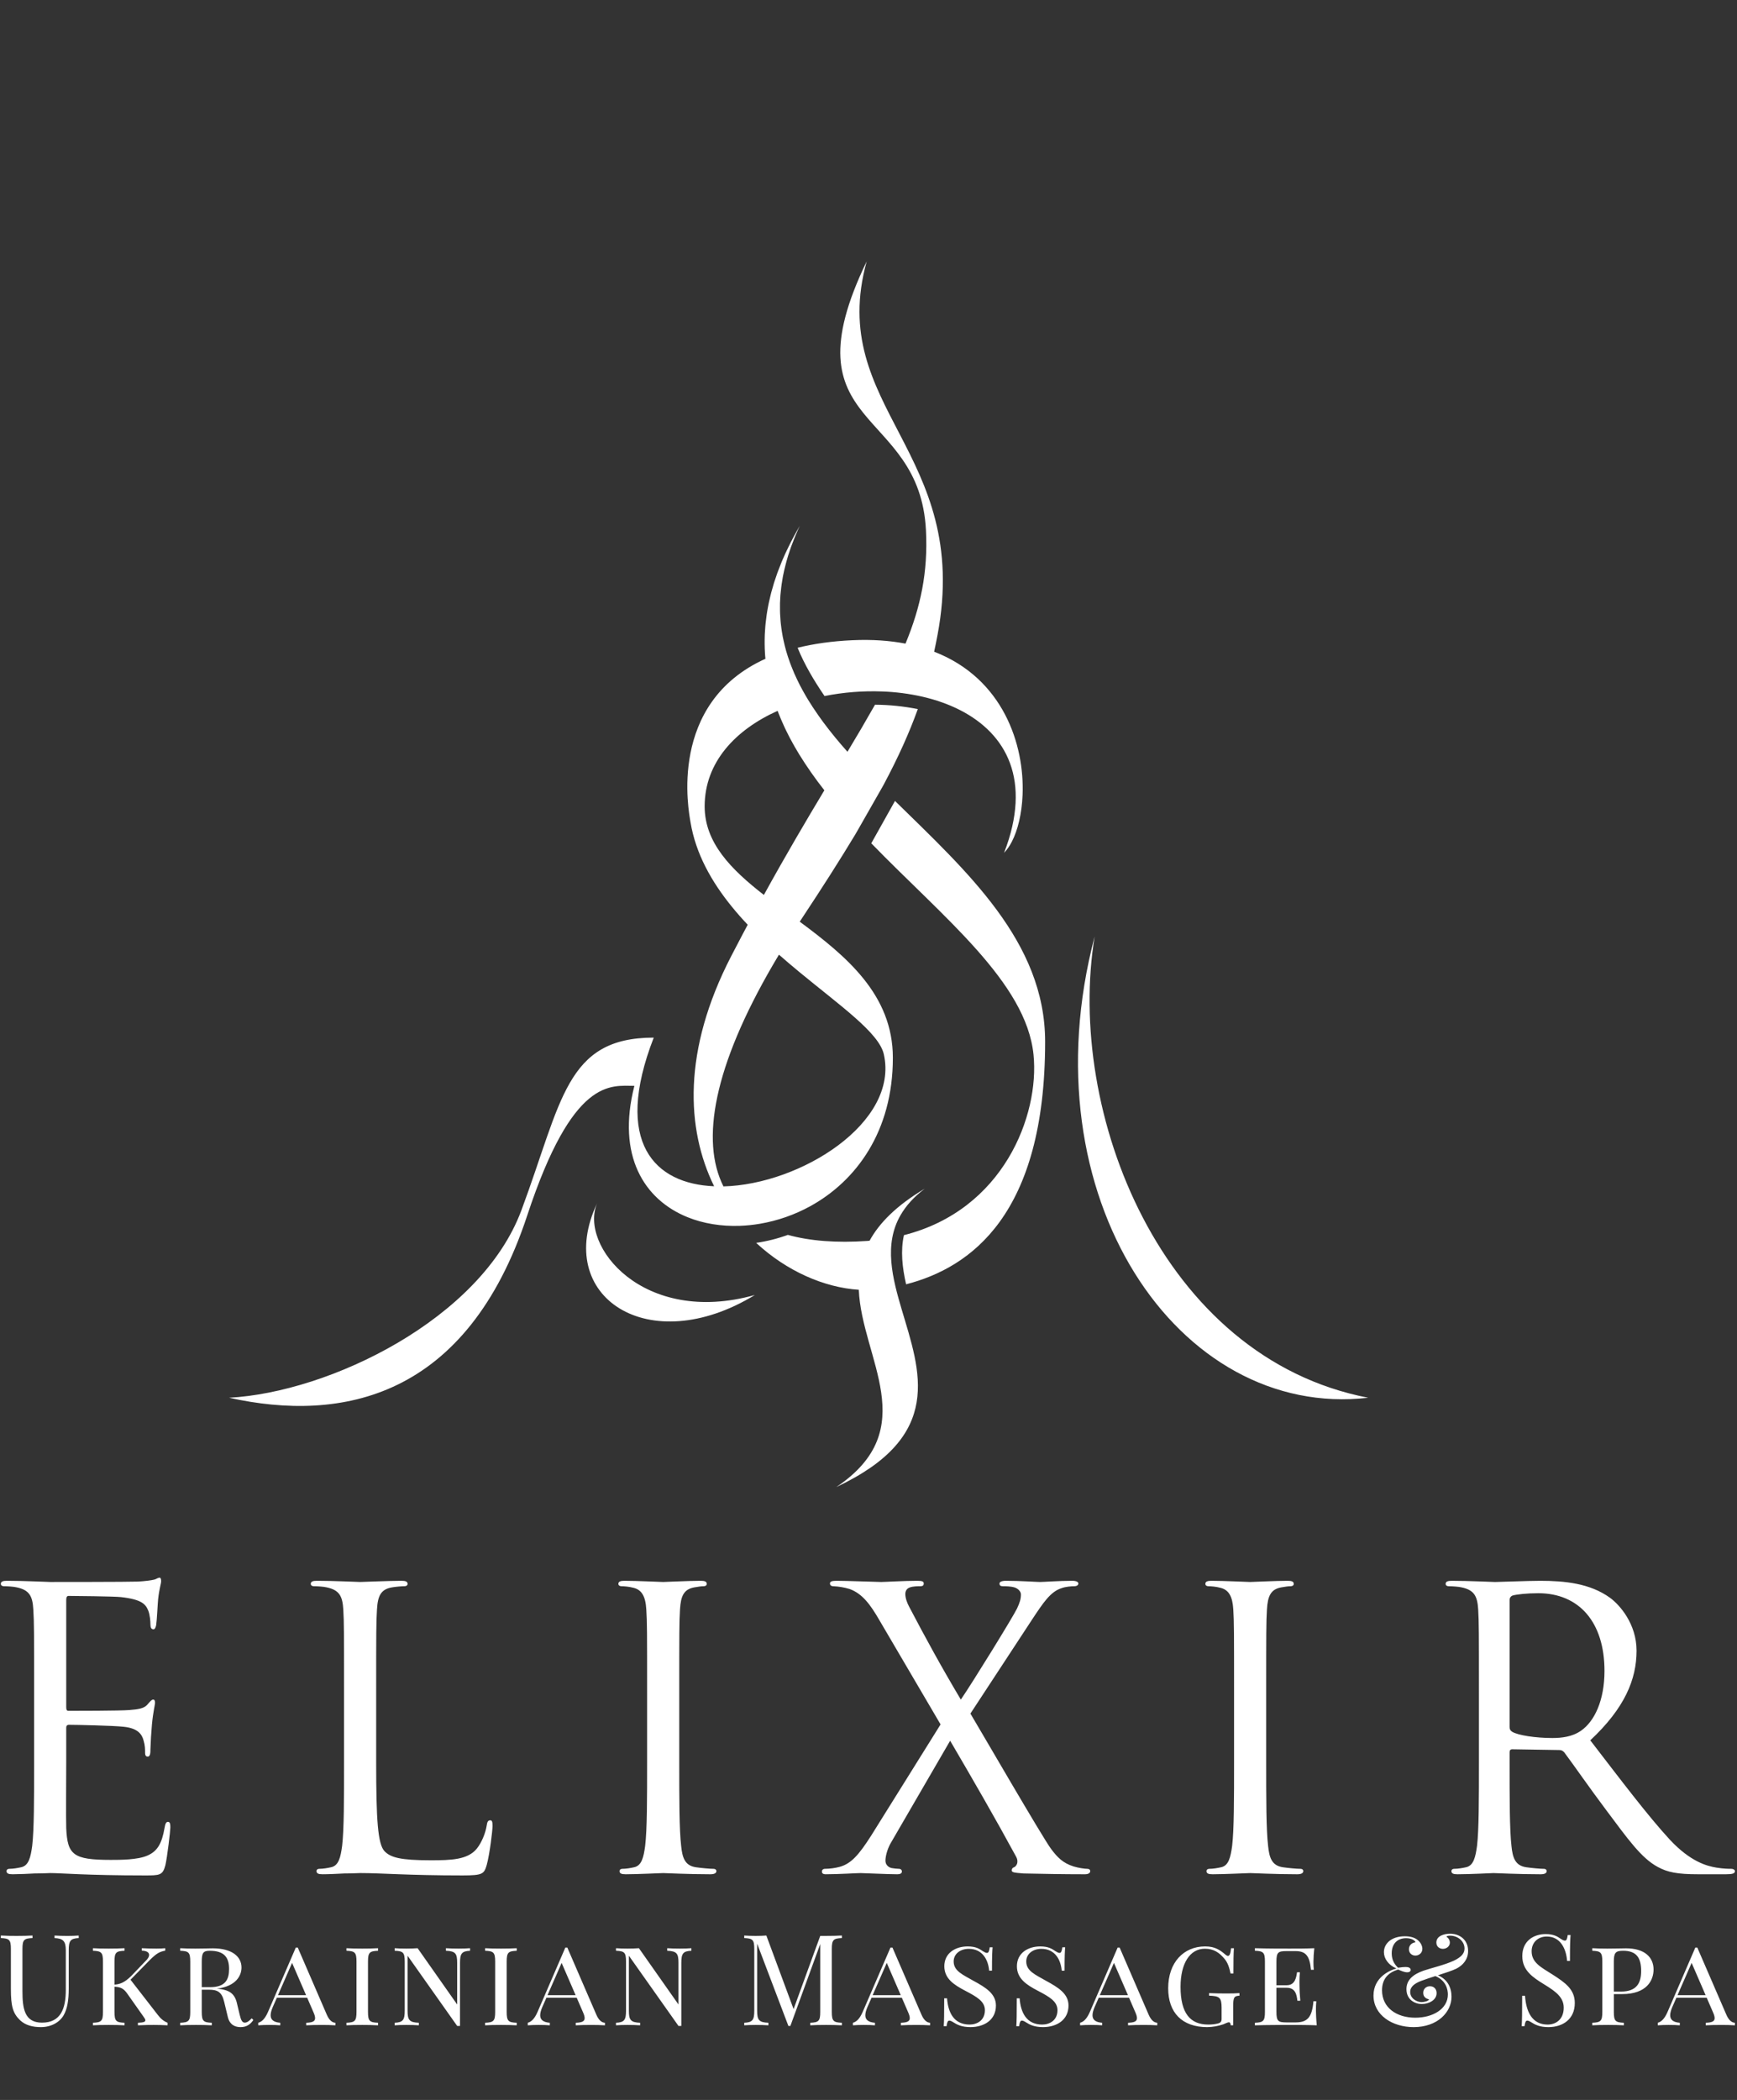 <?xml version="1.0" encoding="UTF-8"?> <svg xmlns="http://www.w3.org/2000/svg" xmlns:xlink="http://www.w3.org/1999/xlink" width="811px" height="980px" viewBox="0 0 811 980"><rect x="0" y="0" width="811" height="980" fill="#333333" stroke="none"/> <title>elixir copy 3</title> <g id="Page-1" stroke="none" stroke-width="1" fill="none" fill-rule="evenodd"> <g id="elixir-copy-3"> <rect id="Rectangle" x="0" y="0" width="811" height="980"></rect> <g id="Group" transform="translate(405.211, 534) scale(-1, 1) rotate(-180) translate(-405.211, -534) translate(0.388, 122)" fill="#FFFFFF" fill-rule="nonzero"> <path d="M360.481,495.713 C332.917,448.367 326.602,413.757 337.388,392.338 C373.37,393.243 419.465,422.104 412.264,454.019 C410.007,463.998 392.174,476.431 372.859,492.358 C369.632,495.014 366.446,497.723 363.304,500.483 C362.333,498.877 361.388,497.289 360.481,495.713 M328.612,569.693 C328.612,552.721 340.884,540.327 356.261,528.356 C366.531,546.999 375.985,563.013 384.505,577.195 C380.265,582.564 376.331,588.179 372.723,594.011 C372.033,595.125 371.39,596.239 370.738,597.366 L370.078,598.541 C369.602,599.376 369.142,600.216 368.69,601.069 L368.094,602.192 C367.498,603.345 366.936,604.498 366.361,605.66 L365.935,606.574 C365.509,607.488 365.092,608.415 364.692,609.342 C364.509,609.755 364.326,610.16 364.16,610.573 C363.734,611.548 363.342,612.54 362.955,613.532 C362.861,613.776 362.759,614.024 362.669,614.272 C342.971,605.408 328.612,590.272 328.612,569.689 M295.803,439.267 C284.766,439.267 267.128,443.458 245.769,378.765 C217.623,293.427 159.201,282.034 106.569,293.714 C153.409,296.212 224.168,330.4 243.078,381.258 C261.997,432.121 263.73,461.77 304.843,461.77 C285.724,412.587 305.452,393.517 333.032,392.403 C319.938,419.097 318.286,455.764 340.935,499.647 C342.741,503.12 344.5,506.506 346.245,509.813 L348.715,514.452 C346.161,517.137 343.71,519.921 341.366,522.799 C331.836,534.487 324.473,547.547 322.029,562.191 C321.16,567.4 311.162,617.819 356.985,638.564 C357.048,637.724 357.125,636.875 357.232,636.044 C357.125,636.875 357.061,637.728 356.985,638.568 C356.942,639.038 356.895,639.499 356.857,639.978 L356.772,641.157 C356.684,642.586 356.634,644.017 356.623,645.448 C356.614,646.797 356.623,648.164 356.674,649.53 C356.674,649.752 356.699,649.965 356.699,650.174 C356.755,651.371 356.84,652.572 356.942,653.773 C356.985,654.213 357.036,654.652 357.07,655.096 C357.189,656.219 357.321,657.359 357.491,658.495 C357.53,658.817 357.568,659.13 357.619,659.452 C357.828,660.866 358.087,662.294 358.373,663.734 C358.449,664.126 358.539,664.517 358.615,664.9 C358.862,666.023 359.122,667.155 359.403,668.295 C359.51,668.721 359.612,669.156 359.731,669.6 C360.131,671.071 360.549,672.559 361.009,674.056 L361.145,674.452 C361.583,675.845 362.065,677.238 362.563,678.643 L363.082,680.001 C363.538,681.219 364.028,682.451 364.53,683.682 C364.692,684.044 364.82,684.387 364.977,684.744 C365.811,686.705 366.699,688.641 367.643,690.55 C368.485,692.291 369.365,694.014 370.283,695.715 C371.152,697.325 372.063,698.957 373.017,700.589 C372.331,699.136 371.697,697.691 371.1,696.255 C370.923,695.856 370.756,695.452 370.598,695.045 C370.117,693.892 369.691,692.743 369.261,691.607 C369.159,691.302 369.027,690.998 368.92,690.706 C368.435,689.344 367.979,687.972 367.553,686.589 C367.451,686.241 367.34,685.893 367.243,685.536 L366.876,684.266 C366.699,683.641 366.533,683.013 366.378,682.381 C365.939,680.699 365.55,679.004 365.211,677.298 C365.156,677.059 365.126,676.824 365.079,676.58 C364.886,675.512 364.713,674.44 364.56,673.365 C364.496,672.934 364.432,672.503 364.39,672.076 C364.262,671.089 364.16,670.101 364.07,669.126 C364.045,668.821 364.006,668.499 363.976,668.195 C363.893,667.007 363.831,665.817 363.793,664.626 C363.785,664.178 363.785,663.734 363.785,663.29 C363.772,662.468 363.785,661.654 363.793,660.84 C363.81,660.388 363.81,659.944 363.836,659.496 C363.887,658.377 363.951,657.276 364.057,656.162 C364.083,655.727 364.143,655.283 364.185,654.844 C364.266,654.104 364.355,653.364 364.458,652.628 L364.692,651.088 C364.807,650.357 364.939,649.63 365.067,648.903 C365.224,648.172 365.365,647.441 365.535,646.728 C365.678,646.019 365.841,645.315 366.025,644.617 C366.169,644.051 366.318,643.485 366.476,642.924 C366.544,642.685 366.595,642.45 366.659,642.21 C366.753,641.906 366.864,641.588 366.944,641.297 C367.123,640.705 367.281,640.135 367.477,639.569 C367.771,638.655 368.086,637.741 368.422,636.832 C368.643,636.201 368.903,635.578 369.146,634.947 C369.303,634.53 369.47,634.099 369.653,633.685 C369.908,633.033 370.181,632.38 370.462,631.736 L370.879,630.822 C371.454,629.534 372.071,628.254 372.706,626.975 L373.089,626.218 C373.472,625.5 373.847,624.782 374.234,624.068 L374.588,623.433 C375.35,622.066 376.121,620.717 376.943,619.372 C377.539,618.415 378.135,617.445 378.769,616.5 L378.965,616.174 C379.842,614.829 380.749,613.502 381.686,612.17 C382.436,611.095 383.177,610.038 383.973,608.985 C387.542,604.208 391.32,599.598 395.295,595.168 C399.68,602.424 403.964,609.743 408.147,617.123 C414.856,617.085 421.546,616.401 428.13,615.082 C424.191,604.102 419.086,592.757 412.239,579.893 L411.344,578.301 L400.282,558.905 L398.957,556.607 C391.94,544.958 383.688,532.011 373.847,517.159 C373.549,516.728 373.293,516.31 373.004,515.879 C394.818,499.713 416.488,481.775 416.488,452.348 C416.488,418.026 399.383,394.892 377.918,383.095 C370.591,379.08 362.672,376.316 354.472,374.913 C351.366,374.381 348.23,374.056 345.083,373.939 C336.418,373.634 328.025,374.974 320.607,377.977 C300.44,386.132 287.436,406.525 295.803,439.267 M638.412,293.714 C541.581,312.392 497.211,427.504 510.701,508.964 C478.76,387.538 549.833,283.392 638.412,293.714 M278.451,384.592 C257.739,340.831 302.497,311.439 352.049,341.657 C299.831,327.07 269.837,364.778 278.451,384.592 M420.078,378.917 C422.561,383.225 426.188,387.364 431.383,391.276 C418.141,383.391 410.144,375.262 405.617,366.993 C405.23,366.959 404.851,366.906 404.468,366.88 C390.16,365.897 377.764,366.858 367.451,369.713 C362.657,367.962 357.7,366.714 352.658,365.988 C366.936,352.772 384.446,345.135 400.58,344.099 C401.942,311.966 430.574,279.223 390.075,252.02 C396.394,254.997 401.721,258.069 406.269,261.22 C442.493,286.517 424.426,317.279 417.715,345.513 C415.85,353.394 414.879,361.075 416.224,368.386 C416.889,371.989 418.098,375.514 420.078,378.917 M422.39,645.64 C415.049,647.045 406.848,647.65 397.676,647.232 C387.98,646.797 379.476,645.557 372.02,643.707 C375.18,635.918 379.595,628.489 384.582,621.178 C393.465,622.945 402.518,623.661 411.562,623.311 C417.803,623.089 424.011,622.288 430.11,620.917 C455.532,615.112 475.302,599.011 473.774,571.164 C473.39,564.184 471.721,556.49 468.408,548.017 C469.728,549.366 470.946,551.107 472.028,553.187 C474.834,558.605 476.686,566.286 477.044,574.937 C478.045,598.549 467.906,629.464 435.761,641.867 C436.327,644.447 436.842,647.067 437.349,649.735 C453.437,735.151 385.323,755.66 404.259,824 C365.91,744.594 429.067,756.861 431.946,698.374 C432.908,679.022 429.476,662.742 422.39,645.64 M487.579,459.877 C487.579,379.109 452.815,354.439 422.663,346.645 C420.866,354.569 420.035,362.272 421.654,369.591 C468.123,381.332 485.011,425.529 482.162,453.797 C478.773,487.55 439.994,517.868 406.409,552.46 L417.481,572.226 C450.899,539.431 487.579,506.558 487.579,459.877 M737.823,138.355 C744.083,142.707 748.741,152.489 748.741,166.254 C748.741,188.9 736.938,202.491 717.806,202.491 C712.445,202.491 707.616,201.934 705.823,201.403 C704.945,201.066 704.383,200.185 704.435,199.227 L704.435,139.987 C704.435,139.09 704.767,138.351 705.661,137.815 C708.353,136.179 716.562,134.917 724.427,134.917 C728.707,134.917 733.723,135.461 737.823,138.355 M808.02,73.871 C808.935,73.871 809.646,73.336 809.646,72.796 C809.646,71.708 808.56,71.334 805.362,71.334 L792.669,71.334 C782.662,71.334 778.191,72.248 773.562,74.776 C765.855,78.945 759.621,87.818 749.444,101.409 C741.937,111.374 733.535,123.503 729.959,128.215 C729.252,128.942 728.707,129.303 727.651,129.303 L705.666,129.66 C704.771,129.66 704.439,129.121 704.439,128.215 L704.439,123.868 C704.439,106.474 704.439,92.17 705.308,84.563 C705.827,79.311 706.909,75.32 712.283,74.598 C714.778,74.232 718.708,73.871 720.331,73.871 C721.387,73.871 721.749,73.336 721.749,72.796 C721.749,71.887 720.867,71.334 718.887,71.334 C709.059,71.334 697.801,71.887 696.911,71.887 C696.723,71.887 685.469,71.334 680.142,71.334 C678.141,71.334 677.272,71.708 677.272,72.796 C677.272,73.336 677.626,73.871 678.69,73.871 C680.308,73.871 682.429,74.232 684.051,74.593 C687.611,75.32 688.505,79.311 689.233,84.563 C690.123,92.17 690.123,106.474 690.123,123.868 L690.123,155.745 C690.123,184.005 690.123,189.07 689.774,194.88 C689.399,201.029 687.986,203.936 682.097,205.198 C680.645,205.559 677.626,205.742 676.003,205.742 C675.292,205.742 674.585,206.103 674.585,206.821 C674.585,207.909 675.467,208.279 677.459,208.279 C685.465,208.279 696.723,207.73 697.635,207.73 C699.589,207.73 713.173,208.279 718.708,208.279 C729.959,208.279 741.937,207.182 751.399,200.302 C755.853,197.038 763.713,188.174 763.713,175.671 C763.713,162.268 758.186,148.869 742.107,133.838 C756.772,114.808 768.917,98.689 779.273,87.457 C788.926,77.13 796.603,75.142 801.091,74.419 C804.464,73.871 806.959,73.871 808.02,73.871 M606.693,73.871 C605.075,73.871 601.14,74.232 598.67,74.593 C593.288,75.32 592.223,79.311 591.683,84.563 C590.788,92.17 590.788,106.474 590.788,123.868 L590.788,155.745 C590.788,184.009 590.788,189.079 591.142,194.884 C591.5,201.22 592.956,204.297 597.755,205.202 C599.922,205.563 600.978,205.746 602.226,205.746 C602.95,205.746 603.665,206.107 603.665,206.825 C603.665,207.913 602.762,208.283 600.808,208.283 C595.443,208.283 584.197,207.735 583.303,207.735 C582.404,207.735 571.15,208.283 565.248,208.283 C563.289,208.283 562.395,207.913 562.395,206.825 C562.395,206.107 563.102,205.746 563.813,205.746 C565.056,205.746 567.39,205.563 569.361,205.028 C573.292,204.123 575.08,201.033 575.433,194.888 C575.795,189.075 575.795,184.009 575.795,155.745 L575.795,123.868 C575.795,106.474 575.795,92.17 574.893,84.563 C574.165,79.311 573.292,75.32 569.719,74.598 C568.118,74.232 565.955,73.871 564.349,73.871 C563.293,73.871 562.914,73.336 562.914,72.796 C562.914,71.708 563.809,71.334 565.767,71.334 C571.15,71.334 582.404,71.887 583.303,71.887 C584.197,71.887 595.438,71.334 605.262,71.334 C607.217,71.334 608.111,71.887 608.111,72.796 C608.111,73.336 607.757,73.871 606.697,73.871 M473.058,74.593 C472.356,74.419 472.007,73.871 472.007,73.144 C472.007,72.243 472.871,72.056 477.534,71.708 C486.638,71.525 495.231,71.334 506.115,71.334 C507.716,71.334 508.627,71.887 508.627,72.796 C508.627,73.505 508.095,73.871 507.196,73.871 C506.115,73.871 503.428,74.232 500.928,74.959 C495.75,76.586 493.259,79.311 490.389,83.114 C486.638,88.005 456.089,140.714 452.696,146.319 L481.464,190.171 C486.638,197.961 490.036,203.209 495.231,204.841 C497.185,205.563 499.846,205.746 501.12,205.746 C502.367,205.746 503.091,206.286 503.091,207.008 C503.091,207.735 502.18,208.283 500.217,208.283 C494.153,208.283 486.829,207.735 485.211,207.735 C483.627,207.735 476.099,208.283 469.315,208.283 C467.178,208.283 466.275,207.735 466.275,207.008 C466.275,206.107 466.799,205.746 467.88,205.746 C468.966,205.746 471.453,205.746 473.246,205.202 C475.034,204.667 476.282,203.209 476.282,201.938 C476.282,199.762 475.741,198.135 474.493,195.419 C472.705,191.62 453.586,160.636 448.22,152.846 C438.937,168.426 431.626,181.833 424.115,196.146 C423.033,198.135 422.305,200.306 422.305,202.117 C422.305,203.396 422.85,204.667 424.468,205.206 C425.912,205.746 428.232,205.746 429.297,205.746 C430.383,205.746 430.902,206.107 430.902,207.008 C430.902,207.913 430.383,208.283 427.879,208.283 C421.79,208.283 412.669,207.735 411.046,207.735 C409.65,207.735 395.163,208.283 390.181,208.283 C387.861,208.283 387.124,207.913 387.124,207.008 C387.124,206.286 387.665,205.746 388.729,205.746 C391.274,205.634 393.797,205.206 396.241,204.471 C402.313,202.299 406.056,197.043 410.152,189.984 L438.763,141.258 L406.414,89.455 C400.52,80.211 396.943,76.23 391.595,74.776 C389.374,74.196 387.092,73.892 384.799,73.871 C383.905,73.871 383.364,73.336 383.364,72.6 C383.364,71.887 383.739,71.338 385.152,71.338 C391.063,71.338 399.818,71.887 401.419,71.887 C403.015,71.887 414.291,71.334 418.579,71.334 C419.81,71.334 420.7,71.708 420.7,72.6 C420.7,73.34 420.184,73.871 419.29,73.871 C418.37,73.871 416.948,74.054 415.896,74.232 C414.291,74.593 413.022,75.868 413.022,77.687 C413.022,79.476 413.755,82.753 415.356,85.651 L443.234,133.651 C453.952,115.352 464.32,97.427 473.953,79.681 C475.579,76.769 473.953,74.955 473.058,74.593 M332.636,73.871 C331.035,73.871 327.101,74.232 324.605,74.593 C319.236,75.32 318.175,79.311 317.639,84.563 C316.745,92.17 316.745,106.474 316.745,123.868 L316.745,155.745 C316.745,184.009 316.745,189.079 317.098,194.884 C317.469,201.22 318.887,204.297 323.711,205.202 C325.857,205.563 326.913,205.746 328.182,205.746 C328.893,205.746 329.6,206.107 329.6,206.825 C329.6,207.913 328.706,208.283 326.747,208.283 C321.382,208.283 310.128,207.735 309.233,207.735 C308.339,207.735 297.085,208.283 291.2,208.283 C289.224,208.283 288.33,207.913 288.33,206.825 C288.33,206.107 289.062,205.746 289.769,205.746 C291.017,205.746 293.342,205.563 295.322,205.028 C299.227,204.123 301.019,201.033 301.368,194.888 C301.747,189.075 301.747,184.009 301.747,155.745 L301.747,123.868 C301.747,106.474 301.747,92.17 300.832,84.563 C300.121,79.311 299.227,75.32 295.65,74.598 C294.049,74.232 291.911,73.871 290.31,73.871 C289.224,73.871 288.871,73.336 288.871,72.796 C288.871,71.708 289.765,71.334 291.745,71.334 C297.085,71.334 308.339,71.887 309.233,71.887 C310.128,71.887 321.382,71.334 331.218,71.334 C333.173,71.334 334.093,71.887 334.093,72.796 C334.093,73.336 333.709,73.871 332.636,73.871 M228.494,96.513 C227.412,96.513 227.059,95.608 226.867,94.163 C226.352,90.725 224.559,86.186 222.226,83.284 C217.963,78.04 210.086,77.861 200.62,77.861 C186.683,77.861 182.05,79.123 179.197,82.039 C175.978,85.294 175.245,96.879 175.245,123.511 L175.245,155.749 C175.245,184.009 175.245,189.083 175.62,194.884 C175.978,201.225 177.409,204.301 182.561,205.206 C184.707,205.568 187.228,205.75 188.476,205.75 C189.199,205.75 189.906,206.112 189.906,206.83 C189.906,207.918 189.012,208.287 187.036,208.287 C181.671,208.287 168.628,207.739 167.755,207.739 C166.861,207.739 155.611,208.287 147.563,208.287 C145.604,208.287 144.71,207.918 144.71,206.83 C144.71,206.112 145.417,205.75 146.124,205.75 C147.725,205.75 150.782,205.568 152.213,205.206 C158.106,203.944 159.537,201.037 159.895,194.884 C160.244,189.079 160.244,184.009 160.244,155.749 L160.244,123.872 C160.244,106.479 160.244,92.174 159.35,84.568 C158.643,79.315 157.753,75.324 154.172,74.602 C152.566,74.236 150.433,73.875 148.806,73.875 C147.725,73.875 147.393,73.34 147.393,72.8 C147.393,71.712 148.266,71.338 150.241,71.338 C152.924,71.338 156.859,71.53 160.44,71.712 C163.995,71.712 167.048,71.891 167.755,71.891 C178.111,71.891 189.906,70.794 215.639,70.794 C225.1,70.794 225.641,71.534 226.867,75.69 C228.302,80.938 229.571,91.813 229.571,93.806 C229.571,95.786 229.384,96.513 228.494,96.513 M78.061,95.786 C79.143,95.786 79.143,94.35 79.143,93.071 C79.143,91.622 77.708,79.319 76.818,75.516 C75.57,70.794 74.131,70.794 67.164,70.794 C40.184,70.794 28.232,71.891 23.05,71.891 C22.675,71.891 19.634,71.717 15.892,71.717 C12.441,71.515 8.987,71.389 5.531,71.338 C3.56,71.338 2.666,71.712 2.666,72.8 C2.666,73.34 3.04,73.875 4.096,73.875 C5.702,73.875 7.844,74.236 9.462,74.598 C13.039,75.324 13.92,79.315 14.644,84.568 C15.538,92.174 15.538,106.479 15.538,123.872 L15.538,155.749 C15.538,184.009 15.538,189.075 15.163,194.884 C14.831,201.037 13.396,203.944 7.49,205.206 C6.076,205.568 3.04,205.75 1.418,205.75 C0.707,205.75 2.33136046e-10,206.112 2.33136046e-10,206.83 C2.33136046e-10,207.918 0.894,208.287 2.849,208.287 C10.897,208.287 22.155,207.739 23.05,207.739 C24.297,207.739 59.84,207.739 63.945,207.918 C67.352,208.1 70.2,208.475 71.64,208.836 C72.53,209.01 73.241,209.737 74.131,209.737 C74.676,209.737 74.842,209.01 74.842,208.1 C74.842,206.83 73.965,204.671 73.428,199.588 C73.241,197.774 72.874,189.801 72.53,187.625 C72.346,186.729 71.993,185.645 71.282,185.645 C70.2,185.645 69.847,186.542 69.847,187.995 C69.847,189.257 69.66,192.347 68.782,194.514 C67.522,197.417 65.751,199.588 56.076,200.681 C53.061,201.037 33.593,201.225 31.613,201.225 C30.91,201.225 30.535,200.681 30.535,199.41 L30.535,149.408 C30.535,148.151 30.723,147.602 31.613,147.602 C33.925,147.602 55.914,147.602 60.028,147.968 C64.316,148.316 66.811,148.686 68.412,150.492 C69.66,151.941 70.392,152.851 71.116,152.851 C71.64,152.851 71.993,152.489 71.993,151.415 C71.993,150.327 71.116,147.241 70.554,141.262 C70.211,137.404 69.975,133.536 69.847,129.665 C69.847,128.22 69.847,126.227 68.569,126.227 C67.701,126.227 67.352,126.949 67.352,127.846 C67.352,129.665 67.352,131.479 66.623,133.842 C65.917,136.375 64.316,139.456 57.341,140.165 C52.52,140.718 34.84,141.079 31.809,141.079 C30.91,141.079 30.531,140.54 30.531,139.817 L30.531,123.872 C30.531,117.706 30.369,96.691 30.531,92.897 C31.076,80.394 33.759,78.04 51.268,78.04 C55.91,78.04 63.775,78.04 68.412,80.042 C73.075,82.043 75.212,85.655 76.46,93.071 C76.818,95.064 77.171,95.786 78.061,95.786 M789.424,29.97 L782.841,14.913 L795.956,14.913 L789.424,29.97 Z M805.631,5.818 C806.904,2.863 808.428,2.084 809.646,2.032 L809.646,0.836 C808.062,0.953 805.631,1.01 803.455,1.01 C800.427,1.01 797.655,0.953 796.016,0.836 L796.016,2.024 C798.784,2.137 800.172,2.598 800.172,4.191 C800.172,4.887 799.916,5.81 799.38,6.993 L796.463,13.725 L782.326,13.725 L780.375,9.304 C779.758,7.829 779.417,6.589 779.417,5.518 C779.417,3.494 780.746,2.28 783.914,2.024 L783.914,0.84 C782.756,0.957 780.746,1.014 778.655,1.014 C777.327,1.014 774.61,0.957 773.622,0.84 L773.622,2.028 C775.828,2.602 777.212,4.8 778.374,7.515 L791.149,37.107 L792.085,37.107 L805.631,5.818 Z M756.415,16.584 C764.19,16.584 765.855,21.067 765.855,26.237 C765.855,32.451 763.594,35.636 757.403,35.636 C753.868,35.636 753.102,34.618 753.102,30.545 L753.102,16.589 L756.415,16.584 Z M753.106,7.106 C753.106,2.803 753.868,2.193 757.799,2.024 L757.799,0.84 C756.019,0.957 753.106,1.014 750.445,1.014 C747.447,1.014 744.649,0.957 743.035,0.84 L743.035,2.028 C746.97,2.202 747.732,2.811 747.732,7.111 L747.732,30.554 C747.732,34.888 746.966,35.471 743.04,35.645 L743.04,36.824 C744.649,36.707 747.562,36.65 750.108,36.65 C753.753,36.65 757.458,36.768 758.846,36.768 C767.354,36.768 771.655,32.69 771.655,26.881 C771.655,21.854 768.516,15.41 757.007,15.41 L753.106,15.41 L753.106,7.106 Z M711.64,14.622 C712.121,7.455 714.778,1.184 722.187,1.184 C725.947,1.184 729.707,3.494 729.707,9.073 C729.707,13.869 726.062,16.584 720.689,19.879 C715.174,23.26 710.367,26.472 710.367,33.143 C710.367,40.136 715.54,43.404 721.255,43.404 C725.07,43.404 726.769,42.277 728.323,41.207 C729.256,40.602 729.763,40.371 730.303,40.371 C731.036,40.371 731.347,41.263 731.572,42.969 L732.905,42.969 C732.735,40.889 732.62,38.348 732.62,30.893 L731.287,30.893 C730.861,36.524 728.204,42.277 721.791,42.277 C717.661,42.277 714.723,39.475 714.723,35.401 C714.723,30.023 719.241,27.886 724.444,24.566 C730.465,20.719 734.877,17.603 734.877,11.241 C734.877,3.729 729.307,0.004 722.579,0.004 C718.479,0.004 716.328,1.136 714.659,2.198 C713.726,2.807 713.16,3.038 712.683,3.038 C711.946,3.038 711.636,2.141 711.41,0.435 L710.081,0.435 C710.252,2.863 710.307,6.275 710.307,14.626 L711.64,14.622 Z M685.065,35.571 C685.065,31.554 682.633,28.839 679.58,27.277 C677.74,26.385 674.342,25.257 670.979,24.187 C675.505,22.25 677.315,18.434 677.315,14.161 C677.315,6.993 670.808,0 659.643,0 C649.637,0 640.894,5.636 640.894,14.735 C640.894,23.321 648.644,26.585 651.582,27.364 C647.708,29.07 645.757,32.077 645.757,34.992 C645.757,38.839 649.091,42.39 655.538,42.39 C658.481,42.39 660.35,41.611 661.564,40.606 C663.063,39.357 663.71,37.769 663.71,36.524 C663.71,34.566 662.07,33.378 660.461,33.378 C658.907,33.378 657.437,34.444 657.437,36.354 C657.437,38.056 658.706,39.414 660.516,39.588 C660.176,40.602 658.481,41.503 656.105,41.503 C652.174,41.503 649.402,39.009 649.402,34.444 C649.402,32.251 650.024,29.91 652.345,27.712 C653.673,27.943 655.227,28.06 655.934,28.06 C657.323,28.06 658.255,27.594 658.255,26.702 C658.255,25.98 657.604,25.575 656.641,25.575 C655.172,25.575 653.333,26.472 652.4,26.872 C647.933,25.514 644.88,22.686 644.88,17.168 C644.88,9.017 651.723,4.391 660.405,4.391 C668.581,4.391 675.616,8.464 675.616,15.227 C675.616,17.337 674.909,21.702 669.79,23.813 C667.548,23.12 665.323,22.368 663.118,21.559 C660.235,20.431 658.029,18.956 658.029,16.415 C658.029,13.325 661.138,11.676 663.344,11.676 C664.391,11.676 666.597,12.08 666.823,12.973 C665.605,13.203 664.106,13.986 664.106,15.98 C664.106,17.886 665.494,19.074 667.274,19.074 C669.139,19.074 670.357,17.773 670.357,15.862 C670.357,12.481 666.541,10.779 663.459,10.779 C660.18,10.779 656.275,12.803 656.275,17.712 C656.275,21.789 659.017,24.505 664.28,26.354 C667.755,27.538 674.117,29.013 678.418,31.01 C682.292,32.856 683.391,34.675 683.391,36.698 C683.391,40.08 680.253,42.682 676.663,42.682 C675.731,42.682 675.109,42.508 674.939,42.16 C675.919,41.608 676.534,40.561 676.548,39.418 C676.548,37.769 675.049,36.524 673.299,36.524 C671.8,36.524 670.242,37.482 670.242,39.475 C670.242,42.564 673.836,43.578 676.608,43.578 C681.356,43.578 685.06,40.602 685.06,35.571 M614.183,12.08 C614.056,10.667 614,9.248 614.013,7.829 C614.013,6.471 614.128,3.612 614.409,0.836 C610.649,1.01 605.445,1.01 601.711,1.01 C598.377,1.01 591.023,1.01 585.508,0.836 L585.508,2.024 C589.439,2.198 590.205,2.807 590.205,7.106 L590.205,30.554 C590.205,34.888 589.439,35.471 585.508,35.645 L585.508,36.824 C591.023,36.65 598.377,36.65 601.711,36.65 C605.079,36.65 609.827,36.65 613.25,36.824 C613.014,34.703 612.882,32.571 612.854,30.436 C612.854,29.022 612.91,27.664 613.025,26.768 L611.696,26.768 C611.1,33.269 609.26,35.471 604.513,35.471 L600.271,35.471 C596.341,35.471 595.575,34.888 595.575,30.554 L595.575,19.544 L600.386,19.544 C604.398,19.544 604.857,23.443 605.19,25.584 L606.518,25.584 C606.389,24.122 606.324,22.656 606.322,21.189 C606.322,20.353 606.352,19.657 606.352,18.969 C606.352,17.346 606.407,15.932 606.718,12.32 L605.36,12.32 C605.019,15.235 604.398,18.36 600.382,18.36 L595.575,18.36 L595.575,7.111 C595.575,2.807 596.341,2.198 600.271,2.198 L604.513,2.198 C610.167,2.198 612.203,4.687 612.859,12.085 L614.183,12.08 Z M574.216,0.84 C574.16,1.736 573.935,2.259 573.338,2.259 C572.832,2.259 571.422,1.562 570.796,1.306 C568.351,0.472 565.794,0.033 563.217,0.004 C551.566,0.004 545.034,6.706 545.034,18.121 C545.034,30.145 552.218,37.66 562.284,37.66 C567.096,37.66 569.408,35.806 571.784,33.813 C572.236,33.439 572.636,33.234 572.942,33.234 C573.709,33.234 574.16,34.305 574.39,36.82 L575.714,36.82 C575.544,34.274 575.489,30.954 575.489,25.001 L574.16,25.001 C573.624,27.599 572.887,30.092 571.248,31.964 C568.991,34.622 566.44,36.589 562.169,36.589 C555.156,36.589 550.804,29.714 550.804,18.791 C550.804,6.475 555.326,1.188 563.728,1.188 C565.537,1.188 566.977,1.362 568.199,1.68 C569.578,2.028 569.974,2.663 569.974,3.904 L569.974,9.021 C569.974,13.817 568.987,14.509 564.124,14.683 L564.124,15.866 C566.847,15.748 569.573,15.691 572.299,15.697 C574.837,15.697 576.932,15.753 578.316,15.871 L578.316,14.683 C575.829,14.509 575.378,13.991 575.378,9.596 L575.378,0.84 L574.216,0.84 Z M519.711,29.97 L513.124,14.913 L526.243,14.913 L519.711,29.97 Z M535.913,5.818 C537.191,2.863 538.711,2.084 539.929,2.032 L539.929,0.836 C538.345,0.953 535.913,1.01 533.737,1.01 C530.714,1.01 527.938,0.953 526.298,0.836 L526.298,2.024 C529.07,2.137 530.454,2.598 530.454,4.191 C530.454,4.887 530.203,5.81 529.662,6.993 L526.75,13.725 L512.613,13.725 L510.662,9.304 C510.041,7.829 509.7,6.589 509.7,5.518 C509.7,3.494 511.028,2.28 514.197,2.024 L514.197,0.84 C513.038,0.957 511.028,1.014 508.938,1.014 C507.609,1.014 504.892,0.957 503.905,0.84 L503.905,2.028 C506.11,2.602 507.494,4.8 508.652,7.515 L521.435,37.107 L522.372,37.107 L535.913,5.818 Z M475.673,13.443 C476.154,6.88 478.811,1.188 486.22,1.188 C489.699,1.188 493.344,3.155 493.344,7.894 C493.344,12.028 489.529,14.165 484.125,16.994 C478.93,19.713 474.4,22.629 474.4,28.408 C474.4,34.566 479.573,37.656 485.288,37.656 C489.103,37.656 490.802,36.529 492.356,35.462 C493.293,34.884 493.804,34.622 494.336,34.622 C495.069,34.622 495.38,35.58 495.614,37.251 L496.938,37.251 C496.768,35.401 496.653,33.091 496.653,26.358 L495.324,26.358 C494.898,31.385 492.241,36.529 485.829,36.529 C481.698,36.529 478.76,34.048 478.76,30.662 C478.76,26.184 482.967,24.509 487.89,21.676 C493.911,18.412 498.492,15.523 498.492,10.061 C498.492,3.386 493.063,0.009 486.616,0.009 C482.516,0.009 480.365,1.131 478.696,2.198 C477.764,2.807 477.206,3.038 476.72,3.038 C475.984,3.038 475.673,2.141 475.447,0.435 L474.119,0.435 C474.289,2.602 474.344,5.814 474.344,13.447 L475.673,13.443 Z M441.786,13.443 C442.267,6.88 444.924,1.188 452.334,1.188 C455.813,1.188 459.458,3.155 459.458,7.894 C459.458,12.028 455.642,14.165 450.239,16.994 C445.044,19.713 440.513,22.629 440.513,28.408 C440.513,34.566 445.687,37.656 451.401,37.656 C455.217,37.656 456.916,36.529 458.47,35.462 C459.407,34.884 459.909,34.622 460.45,34.622 C461.182,34.622 461.493,35.58 461.719,37.251 L463.052,37.251 C462.881,35.401 462.766,33.091 462.766,26.358 L461.438,26.358 C461.012,31.385 458.355,36.529 451.942,36.529 C447.812,36.529 444.873,34.048 444.873,30.662 C444.873,26.184 449.08,24.509 454.003,21.676 C460.024,18.412 464.606,15.523 464.606,10.061 C464.606,3.386 459.177,0.009 452.73,0.009 C448.629,0.009 446.479,1.131 444.81,2.198 C443.877,2.807 443.311,3.038 442.834,3.038 C442.097,3.038 441.786,2.141 441.561,0.435 L440.232,0.435 C440.402,2.602 440.458,5.814 440.458,13.447 L441.786,13.443 Z M413.64,29.97 L407.052,14.913 L420.172,14.913 L413.64,29.97 Z M429.842,5.818 C431.119,2.863 432.652,2.084 433.857,2.032 L433.857,0.836 C432.273,0.953 429.842,1.01 427.666,1.01 C424.643,1.01 421.866,0.953 420.227,0.836 L420.227,2.024 C422.999,2.137 424.383,2.598 424.383,4.191 C424.383,4.887 424.132,5.81 423.591,6.993 L420.678,13.725 L406.541,13.725 L404.591,9.304 C403.969,7.829 403.629,6.589 403.629,5.518 C403.629,3.494 404.957,2.28 408.125,2.024 L408.125,0.84 C406.967,0.957 404.957,1.014 402.866,1.014 C401.538,1.014 398.821,0.957 397.833,0.84 L397.833,2.028 C400.039,2.602 401.423,4.8 402.581,7.515 L415.364,37.107 L416.301,37.107 L429.842,5.818 Z M392.677,41.559 C388.746,41.385 387.98,40.78 387.98,36.472 L387.98,7.111 C387.98,2.807 388.746,2.198 392.677,2.028 L392.677,0.84 C390.227,0.967 387.775,1.025 385.323,1.014 C382.299,1.014 379.532,0.957 377.914,0.84 L377.914,2.028 C381.844,2.202 382.58,2.811 382.58,7.111 L382.58,38.783 L368.639,0.553 L367.707,0.553 L353.118,38.957 L353.118,7.72 C353.118,3.386 353.885,2.198 358.377,2.028 L358.377,0.84 C356.989,0.957 354.447,1.014 352.467,1.014 C350.516,1.014 348.366,0.957 347.093,0.84 L347.093,2.028 C351.023,2.202 351.785,3.386 351.785,7.72 L351.785,36.472 C351.785,40.78 351.023,41.389 347.093,41.563 L347.093,42.743 C348.37,42.63 350.516,42.569 352.467,42.569 C354.161,42.569 356.141,42.63 357.415,42.743 L370.138,8.412 L382.58,42.573 L385.323,42.573 C387.98,42.573 390.867,42.63 392.677,42.747 L392.677,41.559 Z M322.417,35.641 C318.482,35.467 317.72,34.274 317.72,29.97 L317.72,0.553 L316.391,0.553 L293.231,33.321 L293.231,7.72 C293.231,3.386 293.998,2.198 298.49,2.028 L298.49,0.84 C297.106,0.957 294.56,1.014 292.58,1.014 C290.629,1.014 288.483,0.957 287.214,0.84 L287.214,2.028 C291.14,2.202 291.903,3.386 291.903,7.72 L291.903,30.554 C291.903,34.888 291.14,35.471 287.21,35.645 L287.21,36.824 C288.487,36.707 290.629,36.65 292.58,36.65 C294.504,36.65 296.484,36.707 297.928,36.824 L316.391,10.557 L316.391,29.975 C316.391,34.283 315.655,35.467 311.132,35.641 L311.132,36.824 C312.516,36.707 315.063,36.65 317.043,36.65 C318.993,36.65 321.139,36.707 322.412,36.824 L322.417,35.641 Z M261.836,29.966 L255.244,14.909 L268.363,14.909 L261.836,29.966 Z M278.038,5.814 C279.307,2.859 280.836,2.08 282.053,2.028 L282.053,0.836 C280.469,0.953 278.038,1.01 275.858,1.01 C272.834,1.01 270.067,0.953 268.423,0.836 L268.423,2.024 C271.195,2.137 272.579,2.598 272.579,4.191 C272.579,4.887 272.323,5.81 271.787,6.993 L268.874,13.725 L254.737,13.725 L252.787,9.304 C252.161,7.829 251.825,6.589 251.825,5.518 C251.825,3.494 253.153,2.28 256.321,2.024 L256.321,0.84 C255.159,0.957 253.153,1.014 251.058,1.014 C249.73,1.014 247.017,0.957 246.025,0.84 L246.025,2.028 C248.231,2.602 249.619,4.8 250.777,7.515 L263.56,37.107 L264.497,37.107 L278.038,5.814 Z M240.868,35.632 C236.938,35.458 236.176,34.879 236.176,30.545 L236.176,7.111 C236.176,2.807 236.942,2.198 240.868,2.028 L240.868,0.84 C239.088,0.957 236.176,1.014 233.519,1.014 C230.521,1.014 227.719,0.957 226.109,0.84 L226.109,2.028 C230.04,2.202 230.802,2.811 230.802,7.111 L230.802,30.554 C230.802,34.888 230.04,35.471 226.109,35.645 L226.109,36.824 C227.719,36.707 230.521,36.65 233.519,36.65 C236.176,36.65 239.088,36.707 240.868,36.824 L240.868,35.632 Z M219.083,35.632 C215.153,35.458 214.391,34.27 214.391,29.966 L214.391,0.553 L213.062,0.553 L189.902,33.321 L189.902,7.72 C189.902,3.386 190.669,2.198 195.161,2.028 L195.161,0.84 C193.777,0.957 191.231,1.014 189.255,1.014 C187.3,1.014 185.154,0.957 183.881,0.84 L183.881,2.028 C187.811,2.202 188.574,3.386 188.574,7.72 L188.574,30.554 C188.574,34.888 187.811,35.471 183.881,35.645 L183.881,36.824 C185.158,36.707 187.3,36.65 189.255,36.65 C191.175,36.65 193.155,36.707 194.599,36.824 L213.062,10.557 L213.062,29.975 C213.062,34.283 212.326,35.467 207.803,35.641 L207.803,36.824 C209.187,36.707 211.734,36.65 213.714,36.65 C215.664,36.65 217.814,36.707 219.083,36.824 L219.083,35.632 Z M176.123,35.632 C172.192,35.458 171.426,34.879 171.426,30.545 L171.426,7.111 C171.426,2.807 172.192,2.198 176.123,2.028 L176.123,0.84 C173.673,0.967 171.221,1.026 168.769,1.014 C165.771,1.014 162.978,0.957 161.359,0.84 L161.359,2.028 C165.29,2.202 166.056,2.811 166.056,7.111 L166.056,30.554 C166.056,34.888 165.29,35.471 161.359,35.645 L161.359,36.824 C162.978,36.707 165.771,36.65 168.769,36.65 C171.221,36.639 173.673,36.697 176.123,36.824 L176.123,35.632 Z M135.985,29.966 L129.398,14.909 L142.517,14.909 L135.985,29.966 Z M152.187,5.814 C153.465,2.859 154.989,2.08 156.203,2.028 L156.203,0.836 C154.619,0.953 152.187,1.01 150.011,1.01 C146.988,1.01 144.22,0.953 142.572,0.836 L142.572,2.024 C145.344,2.137 146.733,2.598 146.733,4.191 C146.733,4.887 146.477,5.81 145.941,6.993 L143.028,13.725 L128.891,13.725 L126.936,9.304 C126.315,7.829 125.974,6.589 125.974,5.518 C125.974,3.494 127.307,2.28 130.471,2.024 L130.471,0.84 C129.312,0.957 127.307,1.014 125.212,1.014 C123.883,1.014 121.171,0.957 120.179,0.84 L120.179,2.028 C122.384,2.602 123.768,4.8 124.931,7.515 L137.71,37.107 L138.646,37.107 L152.187,5.814 Z M97.717,18.639 C105.011,18.639 106.565,22.368 106.565,27.168 C106.565,32.682 104.138,35.632 97.517,35.632 C94.463,35.632 93.812,34.618 93.812,30.545 L93.812,18.643 L97.717,18.639 Z M117.909,3.325 C116.521,1.31 114.801,0.004 111.994,0.004 C108.179,0.004 106.629,2.198 106.033,4.513 L104.249,11.911 C103.146,16.532 100.996,17.459 97.121,17.459 L93.812,17.459 L93.812,7.111 C93.812,2.807 94.578,2.198 98.509,2.028 L98.509,0.84 C96.06,0.967 93.607,1.026 91.155,1.014 C88.157,1.014 85.364,0.957 83.746,0.84 L83.746,2.028 C87.676,2.202 88.442,2.811 88.442,7.111 L88.442,30.554 C88.442,34.949 87.676,35.471 83.746,35.645 L83.746,36.824 C85.364,36.707 88.272,36.65 90.818,36.65 C94.238,36.65 97.717,36.768 98.994,36.768 C107.894,36.768 112.365,32.921 112.365,27.838 C112.365,23.965 109.818,19.052 100.825,17.925 C101.507,17.894 102.103,17.838 102.805,17.72 C106.565,17.115 109.167,15.701 110.214,11.249 L111.492,5.875 C112.139,3.098 112.761,2.089 113.919,2.089 C115.026,2.089 116.18,3.046 117.113,4.112 L117.909,3.325 Z M73.334,5.64 C74.663,3.904 76.051,2.75 77.861,2.028 L77.861,0.84 C75.705,0.957 73.547,1.015 71.388,1.014 C69.8,1.014 67.428,1.014 64.005,0.84 L64.005,2.028 C66.577,2.115 67.479,2.463 67.479,3.181 C67.479,3.56 67.198,4.078 66.747,4.687 L59.027,15.636 C57.498,17.777 56.199,18.73 53.065,18.843 L53.065,7.111 C53.065,2.807 53.823,2.198 57.754,2.028 L57.754,0.84 C55.974,0.957 53.061,1.014 50.404,1.014 C47.406,1.014 44.604,0.957 42.995,0.84 L42.995,2.028 C46.925,2.202 47.687,2.811 47.687,7.111 L47.687,30.554 C47.687,34.888 46.925,35.471 42.995,35.645 L42.995,36.824 C44.604,36.707 47.406,36.65 50.404,36.65 C53.061,36.65 55.974,36.707 57.754,36.824 L57.754,35.641 C53.823,35.467 53.061,34.888 53.061,30.554 L53.061,19.827 C55.578,20.001 57.724,20.753 60.837,23.817 L67.735,31.01 C68.727,31.968 69.234,32.89 69.234,33.669 C69.234,34.827 68.131,35.636 65.814,35.693 L65.814,36.824 C67.905,36.703 70.626,36.65 72.657,36.65 C74.212,36.65 75.655,36.703 76.758,36.824 L76.758,35.689 C73.99,35.166 72.657,34.331 69.689,31.441 L60.551,22.111 L73.334,5.64 Z M36.365,41.563 C32.435,41.389 31.702,40.206 31.702,35.871 L31.702,18.073 C31.702,12.577 31.051,8.534 29.326,5.527 C27.397,2.198 23.467,0.004 18.719,0.004 C15.014,0.004 11.535,0.788 8.989,3.212 C5.57,6.475 4.693,9.831 4.693,17.89 L4.693,36.472 C4.693,40.78 3.96,41.389 -6.9776611e-12,41.563 L-6.9776611e-12,42.743 C2.468,42.611 4.938,42.553 7.409,42.569 C10.096,42.569 12.979,42.63 14.789,42.743 L14.789,41.563 C10.829,41.389 10.092,40.78 10.092,36.472 L10.092,16.88 C10.092,8.76 10.999,2.084 19.226,2.084 C27.963,2.084 30.34,8.586 30.34,17.403 L30.34,35.863 C30.34,40.197 29.011,41.381 25.081,41.555 L25.081,42.738 C26.465,42.625 29.011,42.564 30.991,42.564 C32.967,42.564 35.087,42.625 36.361,42.738 L36.365,41.563 Z" id="Shape"></path> </g> </g> </g> </svg> 
